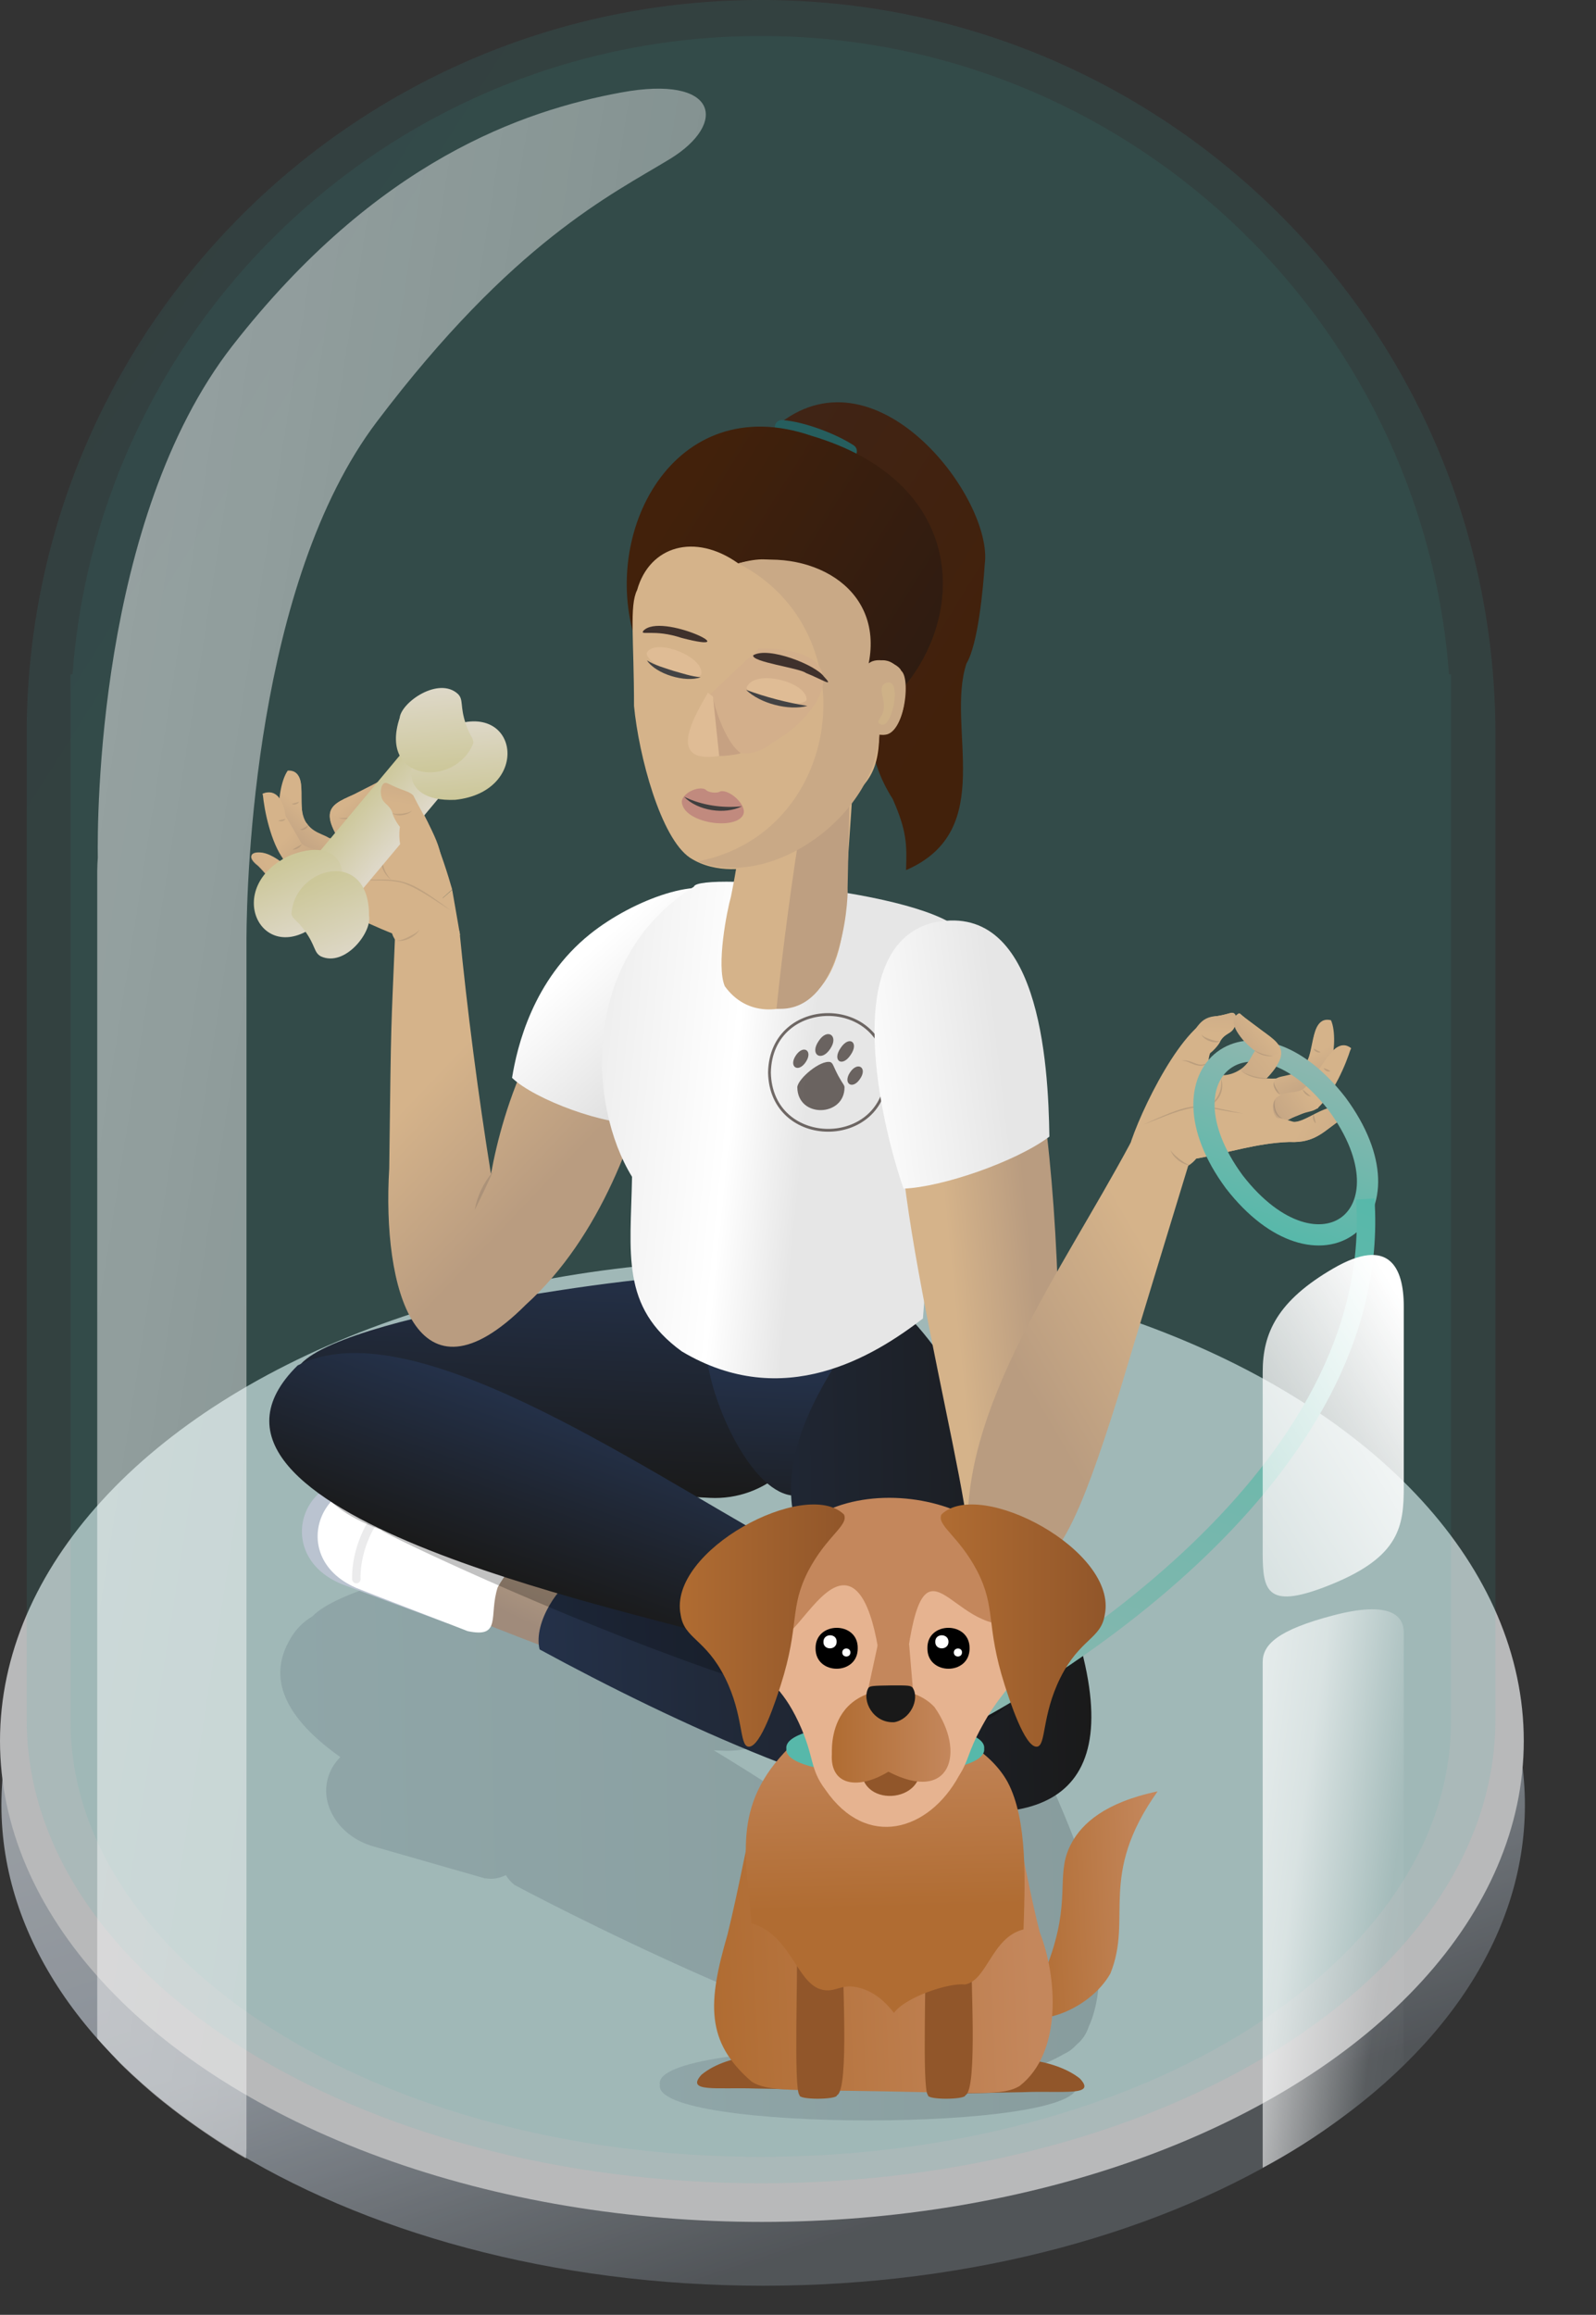 <?xml version="1.0" encoding="UTF-8"?>
<!-- Generator: Adobe Illustrator 28.3.0, SVG Export Plug-In . SVG Version: 6.00 Build 0)  -->
<svg xmlns="http://www.w3.org/2000/svg" xmlns:xlink="http://www.w3.org/1999/xlink" version="1.1" id="Layer_1" x="0px" y="0px" viewBox="0 0 567.9 823.4" style="enable-background:new 0 0 567.9 823.4;" xml:space="preserve">
<rect x="0" y="0" width="567.9" height="823.4" fill="#333333" stroke="none"/>
<style type="text/css">
	.st0{opacity:0.73;}
	.st1{fill:#3D4852;fill-opacity:0;}
	.st2{fill:url(#SVGID_1_);}
	.st3{fill:#E9EAEC;}
	.st4{opacity:0.11;fill:url(#SVGID_00000029031698326710704640000005745946242358900354_);enable-background:new    ;}
	.st5{opacity:9.000000e-02;fill:url(#SVGID_00000101092740972137932780000001352899128147378306_);enable-background:new    ;}
	.st6{fill:url(#SVGID_00000066514044257353576660000008996086406246427266_);}
	.st7{fill:url(#Union_51_00000106114700827916284390000002991540422383017872_);}
	.st8{fill:url(#SVGID_00000005235044877575037090000009173482951012450964_);}
	.st9{fill:url(#Path_6364_00000012444290051624770570000001212867063772045983_);}
	.st10{fill:url(#Path_6365_00000058552711410246489180000003841369879304753576_);}
	.st11{fill:url(#Path_6363_00000117636980910027888580000006631689746517235390_);}
	.st12{opacity:0.21;}
	.st13{fill:#6D6058;}
	.st14{fill:url(#Path_6362_00000021840977100005284860000003173134903325195415_);}
	.st15{opacity:0.25;}
	.st16{fill:url(#Path_6362_00000083057111427096027400000003995616389185266340_);}
	.st17{opacity:0.21;fill:url(#SVGID_00000130636146538360627930000004558032013338318503_);enable-background:new    ;}
	.st18{fill:url(#SVGID_00000068679519710638015280000013549515542758764460_);}
	.st19{fill:#BAC3D0;}
	.st20{fill:#FFFFFF;}
	
		.st21{opacity:0.14;fill:none;stroke:#6D6F72;stroke-width:3;stroke-linecap:round;stroke-linejoin:round;stroke-miterlimit:4;enable-background:new    ;}
	.st22{fill:url(#SVGID_00000177457341037974352930000014134111309631690163_);}
	.st23{fill:url(#SVGID_00000071535639597854215640000011691837080657225097_);}
	.st24{opacity:0.24;enable-background:new    ;}
	.st25{fill:url(#SVGID_00000103244350991769881250000011717777174815410611_);}
	.st26{fill:url(#SVGID_00000177442726580742670010000012549928239735855493_);}
	.st27{fill:url(#SVGID_00000114771320438148032450000007358933866515890313_);}
	.st28{fill:url(#SVGID_00000171702036131347651760000012565717938731116447_);}
	.st29{fill:url(#SVGID_00000084517415818344308450000006765428398367511692_);}
	.st30{fill:url(#SVGID_00000170262878446395959860000002651695653458978749_);}
	.st31{fill:url(#SVGID_00000163757888461259336400000012311129314809892771_);}
	.st32{fill:url(#SVGID_00000150067767162388854360000003731119574184669879_);}
	.st33{fill:url(#SVGID_00000010288997149725789660000016901438870078505891_);}
	.st34{fill:url(#SVGID_00000123440777598492243140000001180448084557098368_);}
	.st35{fill:none;stroke:#265E5E;stroke-width:5;stroke-linecap:round;stroke-miterlimit:10;}
	.st36{fill:url(#SVGID_00000029030941435042323780000009652473177770369152_);}
	.st37{fill:#D5B38A;}
	.st38{fill:#BE9F81;}
	.st39{fill:#C9A986;}
	.st40{fill:#CEB187;}
	.st41{fill:#C18A7E;}
	.st42{fill:#3F3F3F;}
	.st43{fill:#3F312C;}
	.st44{fill:#DFBC95;}
	.st45{fill:#434344;}
	.st46{fill:#D3AF8B;}
	.st47{fill:#C6A182;}
	.st48{fill:url(#SVGID_00000127748311879919111250000016362582917045829541_);}
	.st49{fill:url(#Union_51_00000144300114298603534970000006865157586039418514_);}
	.st50{fill:url(#SVGID_00000059275481250810518100000018147924747565363344_);}
	.st51{fill:url(#Path_6362_00000111895467127631671020000013835517408572949421_);}
	.st52{fill:url(#Path_6364_00000127752512527159990710000006285367249742355097_);}
	.st53{fill:url(#Path_6365_00000140003449542848496990000011461824152598962349_);}
	.st54{fill:url(#Path_6363_00000006671103122995443350000007373345584097648553_);}
	
		.st55{fill:none;stroke:url(#SVGID_00000123402337543558340690000000934282318318618275_);stroke-width:7.55;stroke-miterlimit:10;}
	.st56{fill:url(#Path_6362_00000069386255728253482050000017340169359701635984_);}
	.st57{fill:url(#Path_6362_00000011029541702322711330000013138590464494602402_);}
	.st58{fill:url(#Path_6362_00000160152860912716574090000005254047765878249910_);}
	
		.st59{fill:none;stroke:url(#SVGID_00000137812173271287832640000012408223910048655750_);stroke-width:6.559;stroke-miterlimit:10;}
	.st60{opacity:0.49;fill:url(#SVGID_00000028317290472539649960000015448914149387988664_);enable-background:new    ;}
	.st61{fill:url(#SVGID_00000039129295573286815170000002563291457938851987_);}
	.st62{fill:url(#SVGID_00000121973147977531770520000005951756813090044082_);}
	.st63{opacity:0.64;fill:#251A15;}
	.st64{opacity:0.63;fill:none;stroke:#251A15;stroke-miterlimit:10;}
	.st65{fill:url(#SVGID_00000098203660561334737240000012419321664404429490_);}
	.st66{opacity:0.21;fill:url(#SVGID_00000160151348509368823650000016756982375696798116_);enable-background:new    ;}
	
		.st67{opacity:0.14;fill:none;stroke:#6D6F72;stroke-width:3;stroke-linecap:round;stroke-linejoin:round;enable-background:new    ;}
	.st68{fill:#91562A;}
	.st69{fill:url(#SVGID_00000067200894300283824520000010682372128564758912_);}
	.st70{fill:url(#SVGID_00000076590636121443705500000000381419693729465259_);}
	.st71{fill:url(#SVGID_00000103248762134373117610000004071831509610522013_);}
	.st72{fill:#57B8AA;}
	.st73{fill:#E6B390;}
	.st74{fill:#C4875C;}
	.st75{fill:url(#SVGID_00000101802416989859583000000000641124402104810925_);}
	.st76{fill:url(#SVGID_00000181048320770708684650000003426174203258378908_);}
	.st77{fill:url(#SVGID_00000130629554599779154340000012717364688238352525_);}
	.st78{fill:#191919;}
</style>
<g transform="translate(-10 17.847)" class="st0">
	<path class="st1" d="M304.6,447.9c150.9,0,273.3,80.1,273.3,178.9S455.5,805.6,304.6,805.6S31.4,725.5,31.4,626.7   S153.7,447.9,304.6,447.9z"></path>
	
		<linearGradient id="SVGID_1_" gradientUnits="userSpaceOnUse" x1="-1086.683" y1="1063.041" x2="-1086.265" y2="1062.275" gradientTransform="matrix(542.113 0 0 -342.142 589272.625 364203.375)">
		<stop offset="0" style="stop-color:#CDD2D8"></stop>
		<stop offset="0.606" style="stop-color:#A9B2BC"></stop>
		<stop offset="1" style="stop-color:#5C6166"></stop>
	</linearGradient>
	<path class="st2" d="M280.5,453.1c149.7,0,272.1,76.6,272.1,171.1S431.3,795.2,281.6,795.2S10.5,718.6,10.5,624.2   S130.8,453.1,280.5,453.1z"></path>
	<ellipse class="st3" cx="281.1" cy="601.4" rx="271.1" ry="171.1"></ellipse>
</g>
<linearGradient id="SVGID_00000072970580021954638770000006448461656750657714_" gradientUnits="userSpaceOnUse" x1="-1097.014" y1="1081.043" x2="-1096.709" y2="1080.76" gradientTransform="matrix(522.585 0 0 -776.608 573231.438 839514.312)">
	<stop offset="0" style="stop-color:#4389A6"></stop>
	<stop offset="1" style="stop-color:#33B5A9"></stop>
</linearGradient>
<path style="opacity:0.11;fill:url(#SVGID_00000072970580021954638770000006448461656750657714_);enable-background:new    ;" d="  M9.5,611.7c0-0.1,0-0.1,0-0.2l0,0V259h0C10.7,115.8,127.2,0,270.8,0s260.1,115.8,261.3,259h0v352.5l0,0c0,0.1,0,0.1,0,0.2  c0,91.1-117,164.9-261.3,164.9S9.5,702.8,9.5,611.7z"></path>
<linearGradient id="SVGID_00000063612314435506440290000003217090806820668807_" gradientUnits="userSpaceOnUse" x1="-1096.879" y1="1081.043" x2="-1096.574" y2="1080.76" gradientTransform="matrix(491.13 0 0 -754.402 538677.938 815522.375)">
	<stop offset="0" style="stop-color:#4389A6"></stop>
	<stop offset="1" style="stop-color:#33B5A9"></stop>
</linearGradient>
<path style="opacity:9.000000e-02;fill:url(#SVGID_00000063612314435506440290000003217090806820668807_);enable-background:new    ;" d="  M25.1,612.2V239.9h0.7c9.4-127,115.5-227.1,244.9-227.1s235.4,100.1,244.9,227.1h0.7v372.3c0,85.6-109.9,155-245.6,155  S25.1,697.8,25.1,612.2z"></path>
<linearGradient id="SVGID_00000173150105310019060040000000303282462953109925_" gradientUnits="userSpaceOnUse" x1="-2199.464" y1="-11.314" x2="-2198.463" y2="-11.332" gradientTransform="matrix(-4.127 79.294 -185.386 -9.65 -10977.473 174744.672)">
	<stop offset="0" style="stop-color:#243149"></stop>
	<stop offset="1" style="stop-color:#1A1A1A"></stop>
</linearGradient>
<path style="fill:url(#SVGID_00000173150105310019060040000000303282462953109925_);" d="M290.3,498.8c-1,19.8-17.9,35-37.7,34  c-0.6-0.1-116-6-116.7-6.1c-20-0.7-32.8-20.4-30.9-37.9c3.5-19.5,128.2-36.3,147.6-35.3C274.9,451.4,291.3,477.4,290.3,498.8z"></path>
<linearGradient id="Union_51_00000064317472940922048940000015717940685967861888_" gradientUnits="userSpaceOnUse" x1="-1538.18" y1="1081.787" x2="-1537.716" y2="1081.415" gradientTransform="matrix(164.248 8.717 8.189 -154.303 243934.219 180683.562)">
	<stop offset="0" style="stop-color:#D5B38A"></stop>
	<stop offset="0.26" style="stop-color:#D5B38A"></stop>
	<stop offset="0.85" style="stop-color:#B99C80"></stop>
	<stop offset="1" style="stop-color:#B99C80"></stop>
</linearGradient>
<path id="Union_51_00000027583859675038890000000002478667904997093514_" style="fill:url(#Union_51_00000064317472940922048940000015717940685967861888_);" d="  M138.5,415.6c0.7-57.5,0.6-46.5,2.1-83.4c7.6-0.3,15.3-0.7,22.9-1c2.7,27.8,6.7,58.6,11.2,86.4c4.1-22.6,16.7-65.8,52.3-87.2  c11.2-6.9,28-12.3,31.9-8.6c3.4,3.2-0.1,15.8-26,54c-6.1,26.3-18.9,64-45.8,88.3C148.1,503.1,135.9,458.3,138.5,415.6z"></path>
<linearGradient id="SVGID_00000126281359912376323180000009999680202409455235_" gradientUnits="userSpaceOnUse" x1="-1349.749" y1="127.62" x2="-1323.775" y2="118.448" gradientTransform="matrix(-0.977 -0.214 -0.214 0.977 -1171.02 -116.564)">
	<stop offset="0" style="stop-color:#D5B38A"></stop>
	<stop offset="0.178" style="stop-color:#D5B38A"></stop>
	<stop offset="0.941" style="stop-color:#B99C80"></stop>
</linearGradient>
<path style="fill:url(#SVGID_00000126281359912376323180000009999680202409455235_);" d="M160.9,316.4c-2.8-9.8-10.8-34.9-18.7-35.8  c-4.9-1.7-4.8-3.3-6.4-1.1c-0.3-0.6-0.8-1-1.2-1.2c-12.1,7.4-23,5.8-13.9,20.5c-23.3-3.3-6.5-23.7-18.3-24.6  c-0.7,3.7-1.4,7.5-2.2,11.2c-1.7-2.9-3.6-4.3-6.8-3c2.5,7.8,5,15.6,7.4,23.4c4.1,1.6,6.2,4.5,10.8,6.2c-6.7,1.1-6.2-2.3-14.7-7.1  c-3.3-2.8-11.6-1.9-5.1,3.1c5,4.9,7.1,10.1,16.5,11.6c11.3,2.8,20.5,8.2,31.2,12.4c0.2,0.7,0.6,1.6,1.2,2.4 M140.8,334.2  c7.6-0.5,15.3-1.1,22.9-1.6c-0.9-5.4-1.9-10.8-2.8-16.1 M133.1,285.7c0.7-0.8,1.8-1.9,2.4-3c0.3,3.1,2.7,2.9,4,6.3  c0.2,1.4,1.8,4.1,2.7,5.1c1.5,12.1-14.1,7.2-15.4-3.9C130,288.7,132,286.9,133.1,285.7z"></path>
<linearGradient id="Path_6364_00000122712556823079552210000017652762904512512682_" gradientUnits="userSpaceOnUse" x1="-1445.766" y1="1079.606" x2="-1445.905" y2="1079.11" gradientTransform="matrix(14.374 -0.664 -1.981 -43.13 23029.051 45891.223)">
	<stop offset="0" style="stop-color:#D5B38A"></stop>
	<stop offset="1" style="stop-color:#B99C80"></stop>
</linearGradient>
<path id="Path_6364_00000021813713461817838950000009770496785099542445_" style="fill:url(#Path_6364_00000122712556823079552210000017652762904512512682_);" d="  M99.6,288.5c-0.8-3,0.4-11.1,2.8-14.4c8.4-0.4,2.4,15,6.8,18.8c3,4.4,8.5,3.9,8.8,6.7c0.1,3.9-5.9,5.1-8,3.7  C104,301.3,100.5,294.1,99.6,288.5z"></path>
<linearGradient id="Path_6365_00000066503635937214943540000010309625374204716730_" gradientUnits="userSpaceOnUse" x1="-1480.358" y1="1080.82" x2="-1479.295" y2="1079.185" gradientTransform="matrix(21.855 -2.997805e-02 -4.237572e-02 -33.942 32501.744 36933.289)">
	<stop offset="5.460780e-02" style="stop-color:#D5B38A"></stop>
	<stop offset="0.494" style="stop-color:#B99C80"></stop>
</linearGradient>
<path id="Path_6365_00000123409919998118224570000017313169452480656525_" style="fill:url(#Path_6365_00000066503635937214943540000010309625374204716730_);" d="  M100.9,305.7c-4.5-6-6.9-17.4-7.4-23.4c4.7-1.9,7.4,2.3,8.1,7.9c1.9,3.3,3.9,6.7,5.8,10c3.1,2.2,5.8,1.5,8.2,4.3  c2.4,2.5,0.2,8.2-3.6,8c-1.6,0-2-1.1-5.1-3.2C103.6,307.2,102.6,307.5,100.9,305.7z"></path>
<linearGradient id="Path_6363_00000099632816722926337350000004516211317259672461_" gradientUnits="userSpaceOnUse" x1="-1522.928" y1="1074.686" x2="-1524.341" y2="1074.652" gradientTransform="matrix(60.137 -14.954 -12.989 -52.262 105671.094 33709.582)">
	<stop offset="0" style="stop-color:#D5B38A"></stop>
	<stop offset="0.318" style="stop-color:#D5B38A"></stop>
	<stop offset="0.988" style="stop-color:#B99C80"></stop>
</linearGradient>
<path id="Path_6363_00000129910528077242234700000016052056390125577640_" style="fill:url(#Path_6363_00000099632816722926337350000004516211317259672461_);" d="  M139.6,331.8c-10.7-4.2-19.9-9.6-31.2-12.4c-9.4-1.4-11.5-6.7-16.5-11.6c-1.6-1.1-4-3.8-1-4.5c7.1-1.2,14,9,17.7,8.7  c7.4-0.9,19.3,1.5,27.4,0.9C183.6,316.4,149.6,350.4,139.6,331.8z"></path>
<g class="st12">
	<path class="st13" d="M100.4,311.2c0.4-1.1,0.9-2,1.4-3C102.1,309.3,101.5,310.6,100.4,311.2L100.4,311.2z"></path>
</g>
<g class="st12">
	<path class="st13" d="M112.7,311.8c1.3-0.3,2.3-1.2,2.9-2.3c0.6-1.1,1.2-2.4,1-3.7C117.7,308.1,115.4,312.1,112.7,311.8   L112.7,311.8z"></path>
</g>
<g class="st12">
	<path class="st13" d="M114.7,303.6c0.9-0.3,1.4-1.1,2-1.8c0.5-0.7,1.2-1.4,1.4-2.3C118.5,301,116.2,303.8,114.7,303.6L114.7,303.6z   "></path>
</g>
<g class="st12">
	<path class="st13" d="M120.1,290.6c2.3,0.4,4.9,0.1,7.1-0.7C125.3,291.2,122.3,291.5,120.1,290.6L120.1,290.6z"></path>
</g>
<g class="st12">
	<path class="st13" d="M107.4,300.3c-0.6,1.2-2,2-3.3,1.9C105.3,301.5,106.3,300.9,107.4,300.3L107.4,300.3z"></path>
</g>
<g class="st12">
	<path class="st13" d="M106.8,295c0.6,0,1.1-0.4,1.5-0.6c0.5-0.3,1-0.5,1.3-1C109.8,294.6,107.7,295.7,106.8,295L106.8,295z"></path>
</g>
<g class="st12">
	<path class="st13" d="M99,291.9c0.9-0.3,1.7-0.4,2.6-0.6C101.1,292.1,99.8,292.4,99,291.9L99,291.9z"></path>
</g>
<g class="st12">
	<path class="st13" d="M103.8,285.9c0.7-0.1,1.3-0.4,1.9-0.5c0.2-0.1,0.4-0.1,0.7-0.2c-0.1,0.3-0.3,0.5-0.5,0.6   C105.3,286.2,104.4,286.4,103.8,285.9L103.8,285.9z"></path>
</g>
<g class="st12">
	<path class="st13" d="M141.2,334.6c1.5-0.1,2.9-0.7,4.3-1.4c1.3-0.7,2.7-1.3,3.8-2.5C147.9,333.2,143.8,335.2,141.2,334.6   L141.2,334.6z"></path>
</g>
<g class="st12">
	<path class="st13" d="M136.7,302.2c-1.3,4.2-0.4,7.4,2.4,10.7C135.7,310.2,134.6,306.1,136.7,302.2L136.7,302.2z"></path>
</g>
<linearGradient id="Path_6362_00000156562884262630723070000003714453881993758893_" gradientUnits="userSpaceOnUse" x1="-1513.938" y1="1074.227" x2="-1513.548" y2="1073.202" gradientTransform="matrix(42.48 -10.563 -12.816 -51.542 78198.461 39649.438)">
	<stop offset="0" style="stop-color:#D5B38A"></stop>
	<stop offset="0.18" style="stop-color:#D5B38A"></stop>
	<stop offset="0.941" style="stop-color:#B99C80"></stop>
</linearGradient>
<path id="Path_6362_00000075151941405604999800000015228480053732762035_" style="fill:url(#Path_6362_00000156562884262630723070000003714453881993758893_);" d="  M127.8,293.1c-0.3-1-0.7-2-1-3c4.4-2.1,12.6-8.1,7.9-11.8c-12.1,7.3-23.1,5.9-13.9,20.5c2.6,0.9,7.9,0.3,9.8-0.7  C129.7,297,128.2,294.6,127.8,293.1z"></path>
<g class="st12">
	<path class="st13" d="M119.2,298.5c3.5,0.6,7.2,0.5,10.7-0.3C126.7,299.8,122.5,299.9,119.2,298.5L119.2,298.5z"></path>
</g>
<g class="st12">
	<path class="st13" d="M126.5,312.9c15.6,0,16.9-1.3,30.3,8.3c0,0,3.7,2.7,3.7,2.7c-5.2-3.2-10.2-7-15.8-9.3c-2.8-1.2-5.9-1.3-9-1.4   C132.6,313.2,129.5,313.1,126.5,312.9L126.5,312.9z"></path>
</g>
<g class="st15">
	<path class="st13" d="M175.4,416.8c-2.1,4.6-4.2,9.1-6.5,13.6C169.8,425.4,172.1,420.6,175.4,416.8L175.4,416.8z"></path>
</g>
<g class="st15">
	<path class="st13" d="M141.5,299.4c0.8,0.3,1.5,0.6,2.3,0.7c1.7,0.1,3.1-0.9,4.7-1.3c0.8-0.2,1.7-0.3,2.5-0.1   c-0.8,0.1-1.6,0.2-2.4,0.5C146.2,300.3,143.9,301.4,141.5,299.4L141.5,299.4z"></path>
</g>
<linearGradient id="Path_6362_00000106860889942528281290000000607021565804294574_" gradientUnits="userSpaceOnUse" x1="-1580.391" y1="1092.42" x2="-1580.195" y2="1091.906" gradientTransform="matrix(42.154 -11.796 -14.311 -51.147 82376.852 37509.969)">
	<stop offset="0" style="stop-color:#D5B38A"></stop>
	<stop offset="0.18" style="stop-color:#D5B38A"></stop>
	<stop offset="0.941" style="stop-color:#B99C80"></stop>
</linearGradient>
<path id="Path_6362_00000158744472993063651340000016315466035209572235_" style="fill:url(#Path_6362_00000106860889942528281290000000607021565804294574_);" d="  M127.3,290.1c4.3-2.2,12.4-8.4,7.5-12.1c-5.4,3-16,7.4-16.7,10.9C120,291.7,123.8,291.7,127.3,290.1z"></path>
<g class="st15">
	<path class="st13" d="M120.4,290.9c2.3,0.3,4.9,0,7.1-0.9C125.5,291.3,122.6,291.7,120.4,290.9L120.4,290.9z"></path>
</g>
<linearGradient id="SVGID_00000080199858557238589760000003809623314037697687_" gradientUnits="userSpaceOnUse" x1="-2190.459" y1="0.502" x2="-2189.459" y2="0.484" gradientTransform="matrix(291.511 0 0 192.54 638642.375 545.45)">
	<stop offset="0" style="stop-color:#536473"></stop>
	<stop offset="1" style="stop-color:#303740"></stop>
</linearGradient>
<path style="opacity:0.21;fill:url(#SVGID_00000080199858557238589760000003809623314037697687_);enable-background:new    ;" d="  M183.1,670.5c-1.3-1-2.3-2.2-3.1-3.5c-1.7,0.8-3.5,1.3-5.4,1.3c-0.6,0-1.2-0.1-1.9-0.2v0.1l-1-0.3l-39.1-11.2  c-11.6-3.4-18.8-14.3-15.9-24.3c0.8-2.8,2.3-5.3,4.4-7.4c-22.9-16.2-24.6-30.3-18-41.7c1.9-3.5,4.7-6.4,8.1-8.4  c17.2-17.8,127.1-32.4,145.4-31.4h4.4c3.7,0.2,7.4,1.2,10.7,3l24.2,5.4c6.6-1.3,13.5,0.2,19,4.2c0.3-0.4,0.5-0.9,0.8-1.3  c7.2-12.5,42.1,44.1,48.5,62.8c0,0,3.9,1.7,16.4,32.6c10.2,25.3,14.2,54.7,6.8,70.7c-0.8,2.4-2.1,4.5-4,6.1  c-0.9,0.9-1.8,1.8-2.8,2.5c-0.6,0.4-1.2,0.7-1.8,1c-1.9,1.1-3.9,2.1-5.9,3c-3.9,1.7-8.8,2.4-14.5,2.4  C305.4,736,183.1,670.5,183.1,670.5z M291.7,644.7l1.6,0.4c-4.5-7-8-15-8.5-23.4c-2.9-0.7-5.5-2.1-7.7-4.1  c-6.1,3.7-13.2,5.5-20.4,5.1l-2.7-0.1c16.2,9.8,28.9,18.3,33.9,21.7c0.9,0,1.8,0,2.7,0.2v-0.1L291.7,644.7z"></path>
<linearGradient id="SVGID_00000164482058123212553900000008727985273336753548_" gradientUnits="userSpaceOnUse" x1="-2162.834" y1="-5.172" x2="-2161.643" y2="-5.118" gradientTransform="matrix(-18.397 23.419 -68.312 -30.865 -39933.449 51046.758)">
	<stop offset="0" style="stop-color:#B49C83"></stop>
	<stop offset="0.26" style="stop-color:#B49C83"></stop>
	<stop offset="0.85" style="stop-color:#A08B7B"></stop>
	<stop offset="1" style="stop-color:#A08B7B"></stop>
</linearGradient>
<path style="fill:url(#SVGID_00000164482058123212553900000008727985273336753548_);" d="M240.5,571.6l-19.3,24  c-17.8-5.7-52.6-19.3-69.3-26.6l17.2-24.8C172.5,541.1,242.3,568.1,240.5,571.6z"></path>
<path class="st19" d="M159.4,577.5c-12.5-4.6-25-9.2-37.5-13.9c-26.7-10.7-13.1-45.4,13.7-35.3l38.9,15.2  C169.3,554.5,164,566.4,159.4,577.5z"></path>
<path class="st20" d="M166.4,580.2c-0.9-0.4-38.4-14.8-39.7-15.4c-26.2-11.4-11.1-45.1,14.5-35c0.8,0.3,38.9,15.2,38.9,15.2v0.1  c8.5,8.5,2.1,10.3-3,19.5C173.8,574.7,178.7,582.8,166.4,580.2z"></path>
<path class="st21" d="M146.2,530.7c-12.3,2.9-19.7,19.1-19.4,31"></path>
<linearGradient id="SVGID_00000040542256408484506740000012990880664977789872_" gradientUnits="userSpaceOnUse" x1="-2191.966" y1="-29.497" x2="-2191.217" y2="-29.325" gradientTransform="matrix(17.066 80.244 -70.066 14.902 35628.793 176819.594)">
	<stop offset="0" style="stop-color:#243149"></stop>
	<stop offset="1" style="stop-color:#1A1A1A"></stop>
</linearGradient>
<path style="fill:url(#SVGID_00000040542256408484506740000012990880664977789872_);" d="M325.3,488.5c5.3,32.5-15.9,38.2-40,43.3  c-14.6,3.1-29-25.5-32.8-43.3s-10.4-31.4,4.2-34.5l35.3,7.9C306.6,458.8,321.5,470.7,325.3,488.5z"></path>
<linearGradient id="SVGID_00000007422858761812677820000002732429947874107040_" gradientUnits="userSpaceOnUse" x1="-2187.589" y1="0.497" x2="-2186.663" y2="0.48" gradientTransform="matrix(212.754 0 0 182.974 465608.781 465.038)">
	<stop offset="0" style="stop-color:#243149"></stop>
	<stop offset="1" style="stop-color:#1A1A1A"></stop>
</linearGradient>
<path style="fill:url(#SVGID_00000007422858761812677820000002732429947874107040_);" d="M204.5,561.3c17.9,6.8,35.7,13.5,53.6,20.3  c0.7,0.4,59.4,9.2,59.9,10c-2.5-3.9-4.6-8-6.3-12.3c-47.3-35.9-32.7-71.4,0-114.6c7.2-12.5,42.1,44.1,48.5,62.9  c94.4,180.4-71,111.9-168.2,59.1C189.6,576.7,199.6,563.3,204.5,561.3z"></path>
<path class="st24" d="M113.8,522.2c0,0,1.6-10.5,15-6.6c60.4,17.7,133.4,37.3,186.7,49.7c28.1,10.2,50.6,20.2,44.3,36.4  c-8.6,47.3-232.7-59.9-223.9-57.4C107.8,533.9,113.8,522.2,113.8,522.2z"></path>
<linearGradient id="SVGID_00000129207477738060475770000001123397852874303421_" gradientUnits="userSpaceOnUse" x1="-2164.875" y1="-5.636" x2="-2163.684" y2="-5.582" gradientTransform="matrix(-19.157 22.801 -67.26 -33.096 -41590.762 49721.398)">
	<stop offset="0" style="stop-color:#B49C83"></stop>
	<stop offset="0.26" style="stop-color:#B49C83"></stop>
	<stop offset="0.85" style="stop-color:#A08B7B"></stop>
	<stop offset="1" style="stop-color:#A08B7B"></stop>
</linearGradient>
<path style="fill:url(#SVGID_00000129207477738060475770000001123397852874303421_);" d="M292.6,564.2l-20.1,23.4  c-17.6-6.3-51.9-21-68.4-28.9l18-24.2C225.7,531.5,294.5,560.8,292.6,564.2z"></path>
<linearGradient id="SVGID_00000116213383290063291470000003856717115581400253_" gradientUnits="userSpaceOnUse" x1="-2209.734" y1="-9.526" x2="-2208.765" y2="-9.544" gradientTransform="matrix(-21.982 60.419 -192.59 -70.07 -50215.219 133343.078)">
	<stop offset="0" style="stop-color:#243149"></stop>
	<stop offset="1" style="stop-color:#1A1A1A"></stop>
</linearGradient>
<path style="fill:url(#SVGID_00000116213383290063291470000003856717115581400253_);" d="M264.4,565.9c-3.9,6-6.8,11.7-8.9,16.5  C224,572.6,53,537.8,105.9,485.7c39.5-20.3,118.5,34.2,171.8,63.9C273.6,553.7,268.9,559.1,264.4,565.9z"></path>
<linearGradient id="SVGID_00000077321396900285379240000000160204425656943508_" gradientUnits="userSpaceOnUse" x1="-2143.743" y1="-24.094" x2="-2137.813" y2="-22.2" gradientTransform="matrix(24.943 19.498 -33.722 43.138 52871.371 43174.113)">
	<stop offset="0" style="stop-color:#FFFFFF"></stop>
	<stop offset="0.502" style="stop-color:#C1C1C1"></stop>
	<stop offset="0.509" style="stop-color:#808080"></stop>
	<stop offset="0.74" style="stop-color:#808080"></stop>
	<stop offset="1" style="stop-color:#808080"></stop>
</linearGradient>
<path style="fill:url(#SVGID_00000077321396900285379240000000160204425656943508_);" d="M182.2,383.4c1.8-11.1,7.4-34.8,27.7-51.1  c15.8-12.7,40.9-21.3,47.9-13.6c6.7,13.2-17.1,58.3-29.7,80.9C215.7,400.6,190.2,391.1,182.2,383.4z"></path>
<linearGradient id="SVGID_00000070093102402337890090000010569023887159870646_" gradientUnits="userSpaceOnUse" x1="286.164" y1="678.408" x2="153.67" y2="691.91" gradientTransform="matrix(1 0 0 -1 0 1082)">
	<stop offset="0" style="stop-color:#E6E6E6"></stop>
	<stop offset="0.202" style="stop-color:#FFFFFF"></stop>
	<stop offset="0.771" style="stop-color:#E5E5E5"></stop>
	<stop offset="1" style="stop-color:#E6E6E6"></stop>
</linearGradient>
<path style="fill:url(#SVGID_00000070093102402337890090000010569023887159870646_);" d="M242.6,480.7  c-21.9-15.9-18.2-34.8-17.7-62.1c-15.7-25.5-18.5-77.6,22-103.2c1.4-5.5,89.5,2.1,96.8,18c4,3.1,4.7,54.8,0.1,58  c-3.2,6.5-7.6,10.7-10.5,12.9c-1.6,21.5-3.2,43.1-4.9,64.7C311,482.4,278.8,502.3,242.6,480.7z"></path>
<g>
	
		<linearGradient id="SVGID_00000023996357022106613540000008313831787822928573_" gradientUnits="userSpaceOnUse" x1="-3236.612" y1="-1819.866" x2="-3225.886" y2="-1819.866" gradientTransform="matrix(-1.455 -1.218 -0.642 0.767 -5733.859 -2249.381)">
		<stop offset="0" style="stop-color:#DED8C8"></stop>
		<stop offset="1" style="stop-color:#CCC799"></stop>
	</linearGradient>
	<polygon style="fill:url(#SVGID_00000023996357022106613540000008313831787822928573_);" points="144.1,266.5 159.7,279.6    126.8,318.9 111.2,305.9  "></polygon>
	
		<linearGradient id="SVGID_00000127756345140350273190000009950228882221650830_" gradientUnits="userSpaceOnUse" x1="-915.466" y1="1953.859" x2="-888.189" y2="1953.859" gradientTransform="matrix(8.804424e-02 0.996 0.996 -8.804424e-02 -1703.441 1341.042)">
		<stop offset="0" style="stop-color:#DED8C8"></stop>
		<stop offset="1" style="stop-color:#CCC799"></stop>
	</linearGradient>
	<path style="fill:url(#SVGID_00000127756345140350273190000009950228882221650830_);" d="M160,258.5c24.7-10.1,29.3,23.1,2,26   C140.2,285.5,142.7,266.6,160,258.5z"></path>
	
		<linearGradient id="SVGID_00000053517791455291366850000011259763801687950006_" gradientUnits="userSpaceOnUse" x1="-928.333" y1="1945.771" x2="-898.639" y2="1945.771" gradientTransform="matrix(8.804424e-02 0.996 0.996 -8.804424e-02 -1703.441 1341.042)">
		<stop offset="0" style="stop-color:#DED8C8"></stop>
		<stop offset="1" style="stop-color:#CCC799"></stop>
	</linearGradient>
	<path style="fill:url(#SVGID_00000053517791455291366850000011259763801687950006_);" d="M168.4,264.4c0.2-1.9-1.1-2.2-2.7-7   c-2.1-6.4-0.7-8.4-2.7-10.5c-6.8-6.4-20.2,2.8-20.8,8.5C134.6,278.4,162.1,280.2,168.4,264.4z"></path>
	
		<linearGradient id="SVGID_00000116213301002390492510000005715235168827223462_" gradientUnits="userSpaceOnUse" x1="-3013.819" y1="-3643.186" x2="-2986.567" y2="-3643.186" gradientTransform="matrix(-0.39 -0.921 -0.921 0.39 -4418.508 -1023.19)">
		<stop offset="0" style="stop-color:#DED8C8"></stop>
		<stop offset="1" style="stop-color:#CCC799"></stop>
	</linearGradient>
	<path style="fill:url(#SVGID_00000116213301002390492510000005715235168827223462_);" d="M113.5,328.2c-20.4,17.2-35-13-9.9-24.1   C124,296.4,127.4,315.2,113.5,328.2z"></path>
	
		<linearGradient id="SVGID_00000058585166575170357010000008011578885583171254_" gradientUnits="userSpaceOnUse" x1="-3026.675" y1="-3651.271" x2="-2996.956" y2="-3651.271" gradientTransform="matrix(-0.39 -0.921 -0.921 0.39 -4418.508 -1023.19)">
		<stop offset="0" style="stop-color:#DED8C8"></stop>
		<stop offset="1" style="stop-color:#CCC799"></stop>
	</linearGradient>
	<path style="fill:url(#SVGID_00000058585166575170357010000008011578885583171254_);" d="M103.7,325.1c0.4,1.9,1.7,1.8,4.7,5.9   c4,5.5,3.2,7.8,5.8,9.2c8.6,3.9,18.3-8.7,17.1-14.5C131.5,301.5,104.8,308.1,103.7,325.1z"></path>
</g>
<linearGradient id="SVGID_00000142155071096926092800000016559139554310697609_" gradientUnits="userSpaceOnUse" x1="220.209" y1="168.061" x2="351.684" y2="248.642">
	<stop offset="0" style="stop-color:#3F251A"></stop>
	<stop offset="0.941" style="stop-color:#42210B"></stop>
</linearGradient>
<path style="fill:url(#SVGID_00000142155071096926092800000016559139554310697609_);" d="M277.7,150.4  c35.1-26.9,75.8,27.4,72.7,50.3c-0.6,8.9-2.4,28.5-6.5,35.3c-7.5,22.7,11.3,59.3-21.5,73.5c0.3-9.1,0.3-13.9-4.8-25.4  C286.3,235.8,358.8,176,277.7,150.4z"></path>
<path class="st35" d="M278.2,151.9c7.5,0.6,18.2,4.7,24.2,8.6"></path>
<linearGradient id="SVGID_00000038415492201187320110000017231708518433132219_" gradientUnits="userSpaceOnUse" x1="336.707" y1="244.113" x2="231.948" y2="178.662">
	<stop offset="0" style="stop-color:#2D1B12"></stop>
	<stop offset="0.941" style="stop-color:#42210B"></stop>
</linearGradient>
<path style="fill:url(#SVGID_00000038415492201187320110000017231708518433132219_);" d="M226.7,229.6c-14-39.5,13-91.4,62-74.6  C393.5,186.2,299.7,327.9,226.7,229.6z"></path>
<path class="st37" d="M226.7,209.9c4.4-15.7,20.5-20.5,36-9.5c29.2-8.2,14.8,21,43.4,37.2c21.2-13.2,18.6,25.7,6.8,23.7  c-0.4,15-4.8,18.5-17.7,28.5c-21.8,16.6-22.3,17.5-26.3,18.4c-2.2,0.5-13.8,3.1-23.4-3.1c-10.4-7-18.2-36.2-19.9-54  C225.6,227.7,223.9,215.4,226.7,209.9z"></path>
<path class="st37" d="M264.2,209.8c9.1,3.4,11.3,7.6,17.3,11.7c5.1,2.5,9.3,0.3,14.5,7.5c6.9,9.5,7.8,26,7.8,26s-2-2.8-2.2-2.7  c3.7,8.2,2.6,17.6-0.9,67.9c-0.3,10.4-1.9,25.4-11.2,33.4c-10.9,7.5-23.9,7.9-31.6-2.8c-3.1-7.4,0.8-27,2.2-31.9  C268.3,278.1,263.5,266.3,264.2,209.8z"></path>
<path class="st38" d="M303,260.6c0-2.2-0.8,23-1.4,55.2c0.3,5.8-2.6,44.7-25.3,43c2.3-22.1,5.5-46,9.1-68.2  C294.9,281.7,303.8,273.7,303,260.6z"></path>
<path class="st39" d="M262.7,200.4c24.6-5.9,51.9,7.9,46.4,35.6c3.2-2.8,10.5,0,11.6,2.6c3.8,3.2,0.6,25.9-7.8,22.4  c-1.5,29.1-38.4,55.8-64.6,45.4C299.9,296.4,309.6,224.6,262.7,200.4z"></path>
<path class="st40" d="M315.1,243c6.3-2.7,2.3,16.6-1.6,14.7c-2.5-1,0.6-2.1,1-5.8C314.9,248.3,312.1,244.5,315.1,243z"></path>
<path class="st41" d="M264.6,289.4c-2,6.3-21.9,3.5-22-4.4c0.4-3,5.9-5.5,8.4-4.2c1,1.2,4.2,1.5,5.3,0.7  C259.5,280.7,265.5,286.1,264.6,289.4z"></path>
<g>
	<path class="st42" d="M243.4,283.4c6.4,3.1,13.6,4.1,20.6,3.4C257.9,289.9,248.2,288.4,243.4,283.4L243.4,283.4z"></path>
</g>
<path class="st43" d="M228.9,224.4c-1.3,1.8,4-0.7,13.6,2.5C267.1,233.3,235.2,217.5,228.9,224.4z"></path>
<path class="st44" d="M249.5,240c-3.4,3.4-19.6-3.7-19.4-7.7C232.8,226.6,251,233.6,249.5,240z"></path>
<g>
	<path class="st45" d="M230.2,234.9c2.9,1.8,6.1,2.6,9.3,3.7c3.3,0.9,6.4,2,9.8,2.3C243.9,242.9,233.4,239.8,230.2,234.9   L230.2,234.9z"></path>
</g>
<path id="Path_6623_00000133503304096849732700000008498162842920781220_" class="st46" d="M270,230.7c37.5-0.2,21.4,24.2,5.4,33.1  c-12.6,10.1-22,0.7-23.4-16.2C258,241.9,264,236.3,270,230.7z"></path>
<path class="st47" d="M253.8,248.7c1,4.9,5,16,9.8,19.2c-2.3,0.9-9.5,1.3-10.6,0.9c-1.2-0.9-0.7-3.1-0.2-6  C254,254.7,253.1,245.3,253.8,248.7z"></path>
<path class="st44" d="M251.9,246.4l1.8,1.4l2.2,21.1C235.8,272.1,248.4,252.7,251.9,246.4z"></path>
<path class="st43" d="M293.2,240.7c3.9,4.1-0.6,1-6.4-1.3c-2.3-1.8-19.4-3.9-18.8-6.3C273.4,229.8,290.4,236.6,293.2,240.7z"></path>
<path class="st44" d="M265.6,244.7c2.3,4.8,19.4,7.4,21.4,4.3C287.4,242.6,268.2,237.6,265.6,244.7z"></path>
<g>
	<path class="st45" d="M287.3,251.1c-6.7,1.8-16.9-0.9-21.8-5.7C272.6,248,279.9,249.9,287.3,251.1L287.3,251.1z"></path>
</g>
<linearGradient id="SVGID_00000016073079727396334680000008358962545901502596_" gradientUnits="userSpaceOnUse" x1="-1062.983" y1="1079.567" x2="-1061.349" y2="1079.494" gradientTransform="matrix(29.825 -3.518 -18.108 -165.219 51578.668 175086.797)">
	<stop offset="0" style="stop-color:#D5B38A"></stop>
	<stop offset="0.26" style="stop-color:#D5B38A"></stop>
	<stop offset="0.852" style="stop-color:#B99C80"></stop>
	<stop offset="1" style="stop-color:#B99C80"></stop>
</linearGradient>
<path style="fill:url(#SVGID_00000016073079727396334680000008358962545901502596_);" d="M325.1,382.2c4.3-3.1,15.3-6.9,46.3,12.5  c5.8,42.7,7.1,102.1,3.3,145l-30.2,7.7C344.6,526.2,307.2,388.8,325.1,382.2z"></path>
<linearGradient id="Union_51_00000176740349982731624980000012039895017711316893_" gradientUnits="userSpaceOnUse" x1="-1547.586" y1="1081.31" x2="-1547.055" y2="1080.883" gradientTransform="matrix(-153.81 -22.786 22.644 -152.852 -262075.641 130465.188)">
	<stop offset="0" style="stop-color:#D5B38A"></stop>
	<stop offset="0.26" style="stop-color:#D5B38A"></stop>
	<stop offset="0.85" style="stop-color:#B99C80"></stop>
	<stop offset="1" style="stop-color:#B99C80"></stop>
</linearGradient>
<path id="Union_51_00000129890019709913875830000011919896589233343131_" style="fill:url(#Union_51_00000176740349982731624980000012039895017711316893_);" d="  M398,496.3c6.3-21.2,18.5-60.9,25.4-83.6c-7-2.1-14-4.1-21.1-6.2c-24.9,46.4-60.7,94.3-57.8,140.9c1.5,14.5,13.4,15.7,21,11.9  C376.5,555,383.5,542.6,398,496.3z"></path>
<linearGradient id="SVGID_00000098214287640939932250000018342905150285381020_" gradientUnits="userSpaceOnUse" x1="-1843.73" y1="352.079" x2="-1863.425" y2="358.999" gradientTransform="matrix(-0.989 -0.146 -0.146 0.989 -1319.011 -224.871)">
	<stop offset="0" style="stop-color:#D5B38A"></stop>
	<stop offset="0.18" style="stop-color:#D5B38A"></stop>
	<stop offset="0.941" style="stop-color:#B99C80"></stop>
</linearGradient>
<path style="fill:url(#SVGID_00000098214287640939932250000018342905150285381020_);" d="M425.7,412.1c11.3-2,21.4-5.5,33.1-5.9  c9.5,0.5,12.6-4.3,18.5-8c1.8-0.8,4.7-3,1.9-4.2c-8.8-2.7-15.9,8.2-22.1,4.2c4.8-0.8,7.5-3.2,11.8-3.9c4-7.1,8-14.3,11.9-21.4  c-2.9-1.9-5-0.9-7.3,1.6c0-3.8,0.1-7.6,0.1-11.4c-11.7-1.5,0.6,21.9-22.9,20.5c11.9-12.6,0.8-13.3-9.6-22.9c-0.5,0.2-1,0.5-1.4,0.9  c-1.1-2.5-1.4-0.9-6.5-0.2c-11.8,1.3-27.8,34.4-31.4,46.7C401.9,408,409.8,409.4,425.7,412.1z M446.5,373.7  c-3.4,10.6-19.7,12.4-15.9,0.8c1.1-0.8,3.2-3.1,3.7-4.4c1.9-3,4.2-2.4,5.1-5.3C441.2,368.7,442.2,370.4,446.5,373.7z"></path>
<linearGradient id="Path_6362_00000134966733491212178270000007282828850716246970_" gradientUnits="userSpaceOnUse" x1="-1554.142" y1="1082.772" x2="-1553.857" y2="1083.58" gradientTransform="matrix(-39.532 -18.796 22.805 -47.966 -85704.648 23100.082)">
	<stop offset="0" style="stop-color:#D5B38A"></stop>
	<stop offset="0.18" style="stop-color:#D5B38A"></stop>
	<stop offset="0.941" style="stop-color:#B99C80"></stop>
</linearGradient>
<path id="Path_6362_00000005229040386463541600000002460011285312331438_" style="fill:url(#Path_6362_00000134966733491212178270000007282828850716246970_);" d="  M438.2,382.1c0.9,6.3-7.7,11.3-10.4,11c-0.6,0.3-4.4,2.3-8.5,0.6c-11-6.5-4.4-14.6,2.7-23.4c4.1-4,4.4-8.7,11.3-8.9  c4.3-0.8,5.1-1.5,5.9-0.9c1.1,0.9,0.9,3.5-0.1,5.2c-1.2,2.2-3,1.7-4.8,4.5c-0.5,1.4-2.6,3.6-3.7,4.4  C427.5,378.8,433.6,384.8,438.2,382.1z"></path>
<linearGradient id="Path_6364_00000124845329456582319470000003745210772373372071_" gradientUnits="userSpaceOnUse" x1="-1573.618" y1="1082.442" x2="-1573.761" y2="1081.932" gradientTransform="matrix(-13.956 -3.508 10.514 -41.876 -32876.664 40183.055)">
	<stop offset="1.510649e-02" style="stop-color:#D5B38A"></stop>
	<stop offset="1" style="stop-color:#B99C80"></stop>
</linearGradient>
<path id="Path_6364_00000175322884416548031050000015577374936679355520_" style="fill:url(#Path_6364_00000124845329456582319470000003745210772373372071_);" d="  M473.5,377.5c1.4-2.8,1.8-10.9,0.1-14.6c-8.2-2-5.4,14.2-10.3,17c-3.8,3.7-9.1,2.1-10,4.8c-0.9,3.8,4.8,6.2,7.1,5.3  C466.7,389.2,471.6,382.9,473.5,377.5z"></path>
<linearGradient id="Path_6365_00000029726494825424143810000007032297347672393107_" gradientUnits="userSpaceOnUse" x1="-1564.595" y1="1081.83" x2="-1563.532" y2="1080.195" gradientTransform="matrix(-21.413 -4.373 6.788 -33.256 -40379.832 29521.023)">
	<stop offset="4.730976e-02" style="stop-color:#D5B38A"></stop>
	<stop offset="0.494" style="stop-color:#B99C80"></stop>
</linearGradient>
<path id="Path_6365_00000038374349769326415040000017580545039703374768_" style="fill:url(#Path_6365_00000029726494825424143810000007032297347672393107_);" d="  M468.8,394.2c5.6-5,10.2-15.7,11.9-21.4c-6.5-5.1-11.5,10.8-17.3,14.8c-3.5,1.6-5.9,0.3-8.9,2.6c-2.8,2-1.8,7.9,1.9,8.5  c1.6,0.3,2.2-0.7,5.7-2.1C465.9,395.1,466.8,395.6,468.8,394.2z"></path>
<linearGradient id="Path_6363_00000085247859380752071540000009717591200932512139_" gradientUnits="userSpaceOnUse" x1="-1551.517" y1="1083.623" x2="-1552.93" y2="1083.59" gradientTransform="matrix(-55.965 -26.609 23.117 -48.637 -111448.492 11818.154)">
	<stop offset="0" style="stop-color:#D5B38A"></stop>
	<stop offset="0.318" style="stop-color:#D5B38A"></stop>
	<stop offset="0.988" style="stop-color:#B99C80"></stop>
</linearGradient>
<path id="Path_6363_00000083088326650853048270000001592113044846703267_" style="fill:url(#Path_6363_00000085247859380752071540000009717591200932512139_);" d="  M425.7,412.1c11.3-2,21.4-5.5,33.1-5.9c9.5,0.5,12.6-4.3,18.5-8c1.8-0.8,4.7-3,1.9-4.2c-6.8-2.6-15.5,6.1-19.1,5  c-7-2.4-19.2-2.4-27-4.6C385.6,388.3,412.2,428.3,425.7,412.1z"></path>
<g class="st15">
	<path class="st13" d="M442.3,396.1c-3-0.4-6.1-0.9-9.1-1.5c-3-0.6-6.1-1.1-9-0.5c-6,1.1-11.6,3.8-17.3,5.9c0,0,4.2-1.9,4.2-1.9   C426,391.5,427.1,393,442.3,396.1L442.3,396.1z"></path>
</g>
<g class="st15">
	<path class="st13" d="M468.2,399.6c-0.9-0.7-1.3-2.2-0.8-3.3C467.7,397.4,468,398.5,468.2,399.6L468.2,399.6z"></path>
</g>
<g class="st15">
	<path class="st13" d="M456.4,397.8c-2.7-0.1-4.2-4.7-2.6-6.7C453,393.3,454.2,397,456.4,397.8L456.4,397.8z"></path>
</g>
<g class="st15">
	<path class="st13" d="M455.8,389.4c-1.5-0.1-3.2-3.3-2.5-4.6c0,0.9,0.5,1.7,0.9,2.5C454.7,388,455,388.9,455.8,389.4L455.8,389.4z"></path>
</g>
<g class="st15">
	<path class="st13" d="M434.2,370.3c-1.8,1.2-5.9-0.3-6.7-2.3c0.8,0.9,2.1,1.3,3.2,1.7C431.8,370.1,433,370.5,434.2,370.3   L434.2,370.3z"></path>
</g>
<g class="st15">
	<path class="st13" d="M430,378c-2.3,2-4.7,0.9-7.1-0.2c-0.8-0.3-1.6-0.5-2.4-0.5c0.8-0.2,1.7-0.1,2.5,0.1c1.6,0.4,3,1.4,4.7,1.3   C428.4,378.6,429.2,378.3,430,378L430,378z"></path>
</g>
<g class="st15">
	<path class="st13" d="M463.5,387.5c1,0.9,1.9,1.6,2.9,2.5C465.1,389.9,463.9,388.8,463.5,387.5L463.5,387.5z"></path>
</g>
<g class="st15">
	<path class="st13" d="M465.2,382.6c-1,0.5-2.9-1-2.4-2.1c0.3,0.8,1.1,1.2,1.7,1.7C464.7,382.3,464.9,382.5,465.2,382.6L465.2,382.6   z"></path>
</g>
<g class="st15">
	<path class="st13" d="M473.4,381c-0.9,0.4-2.1-0.2-2.4-1.1C471.9,380.2,472.6,380.5,473.4,381L473.4,381z"></path>
</g>
<g class="st15">
	<path class="st13" d="M469.9,374.2c-0.7,0.4-1.6,0-2.1-0.5c-0.2-0.2-0.3-0.4-0.3-0.7c0.2,0.1,0.4,0.2,0.6,0.3   C468.7,373.6,469.3,374,469.9,374.2L469.9,374.2z"></path>
</g>
<g class="st15">
	<path class="st13" d="M423.6,414.5c-2.7,0-6.3-2.8-7.1-5.4c0.8,1.3,2,2.2,3.2,3.2C420.9,413.2,422.1,414.1,423.6,414.5L423.6,414.5   z"></path>
</g>
<g class="st15">
	<path class="st13" d="M434.5,383.6c1.3,4.2-0.6,8.1-4.5,10C433.4,390.9,434.9,388,434.5,383.6L434.5,383.6z"></path>
</g>
<g class="st15">
	<path class="st13" d="M452.3,383.5c-3.5,0.7-7.6-0.2-10.5-2.4C445.1,382.5,448.7,383.4,452.3,383.5L452.3,383.5z"></path>
</g>
<linearGradient id="SVGID_00000168101202038412963540000005462012872151123109_" gradientUnits="userSpaceOnUse" x1="-865.118" y1="-471.403" x2="-800.844" y2="-471.403" gradientTransform="matrix(-0.326 0.945 -0.945 -0.326 -259.91 1040.098)">
	<stop offset="0" style="stop-color:#8EB7AF"></stop>
	<stop offset="1" style="stop-color:#57B8AA"></stop>
</linearGradient>
<path style="fill:none;stroke:url(#SVGID_00000168101202038412963540000005462012872151123109_);stroke-width:7.55;stroke-miterlimit:10;" d="  M439.2,420.4c30.1,38.8,65.7,11.8,36.6-27.7C445.8,353.9,410.1,380.9,439.2,420.4z"></path>
<linearGradient id="Path_6362_00000155834981671183802390000006338276921103389865_" gradientUnits="userSpaceOnUse" x1="-1513.451" y1="1073.741" x2="-1513.198" y2="1074.456" gradientTransform="matrix(42.48 -10.563 -12.816 -51.542 78198.461 39649.438)">
	<stop offset="0" style="stop-color:#D5B38A"></stop>
	<stop offset="0.18" style="stop-color:#D5B38A"></stop>
	<stop offset="0.941" style="stop-color:#B99C80"></stop>
</linearGradient>
<path id="Path_6362_00000145777291146999459650000002821793572603177642_" style="fill:url(#Path_6362_00000155834981671183802390000006338276921103389865_);" d="  M156.9,308.2c1.3-7.1-6.5-18.2-9.8-25.2c-1.2-1.2-2.2-1.4-4.8-2.4c-4.1-1.6-4.7-2.5-5.6-2c-1.2,0.7-1.5,3.2-0.9,5.1  c0.8,2.4,2.6,2.3,3.8,5.3c0.2,1.4,1.8,4.1,2.7,5.1c-0.3,2.1-0.7,7.1,2.2,11.8C147.2,310.9,155,315.7,156.9,308.2z"></path>
<g class="st12">
	<path class="st13" d="M139.6,289.2c1.1,0.5,2.4,0.3,3.6,0.2c1.2-0.2,2.5-0.3,3.4-1.1C145.5,290,141.1,290.7,139.6,289.2   L139.6,289.2z"></path>
</g>
<linearGradient id="Path_6362_00000138568778986865244950000008480479988024169374_" gradientUnits="userSpaceOnUse" x1="-1554.6" y1="1083.286" x2="-1554.21" y2="1082.261" gradientTransform="matrix(-39.532 -18.796 22.805 -47.966 -85704.648 23100.082)">
	<stop offset="0" style="stop-color:#D5B38A"></stop>
	<stop offset="0.18" style="stop-color:#D5B38A"></stop>
	<stop offset="0.941" style="stop-color:#B99C80"></stop>
</linearGradient>
<path id="Path_6362_00000155126579665951212080000003281364090363819187_" style="fill:url(#Path_6362_00000138568778986865244950000008480479988024169374_);" d="  M445,376.4c0.5-0.9,1-1.8,1.6-2.7c-3.9-2.9-10.7-10.4-5.4-13.2c10.4,9.6,21.4,10.4,9.6,22.9c-2.8,0.3-7.8-1.3-9.5-2.7  C442.4,379.9,444.3,377.8,445,376.4z"></path>
<linearGradient id="Path_6362_00000155104577889379381280000015166475133741882020_" gradientUnits="userSpaceOnUse" x1="-1554.535" y1="1083.209" x2="-1554.339" y2="1082.695" gradientTransform="matrix(-39.532 -18.796 22.805 -47.966 -85704.648 23100.082)">
	<stop offset="0" style="stop-color:#D5B38A"></stop>
	<stop offset="0.18" style="stop-color:#D5B38A"></stop>
	<stop offset="0.941" style="stop-color:#B99C80"></stop>
</linearGradient>
<path id="Path_6362_00000146492502363331789860000002113350088140374171_" style="fill:url(#Path_6362_00000155104577889379381280000015166475133741882020_);" d="  M446.3,373.6c-3.9-2.9-10.7-10.4-5.4-13.2c4.8,3.9,14.5,10,14.6,13.6C453.2,376.4,449.5,375.8,446.3,373.6z"></path>
<g class="st15">
	<path class="st13" d="M453,375.6c-2.3,0.4-5.1-0.5-6.8-2.1C448.2,374.7,450.6,375.5,453,375.6L453,375.6z"></path>
</g>
<linearGradient id="SVGID_00000051351683934587306650000005063549211685966248_" gradientUnits="userSpaceOnUse" x1="-824.633" y1="-466.921" x2="-588.302" y2="-466.921" gradientTransform="matrix(-0.326 0.945 -0.945 -0.326 -259.91 1040.098)">
	<stop offset="0" style="stop-color:#57B8AA"></stop>
	<stop offset="1" style="stop-color:#8EB7AF"></stop>
</linearGradient>
<path style="fill:none;stroke:url(#SVGID_00000051351683934587306650000005063549211685966248_);stroke-width:6.559;stroke-miterlimit:10;" d="  M485.8,426.5c6.7,98-112.5,171.1-157.1,191.9"></path>
<linearGradient id="SVGID_00000142160002776060696680000002678726517507710368_" gradientUnits="userSpaceOnUse" x1="-1093.969" y1="1080.826" x2="-1091.11" y2="1079.274" gradientTransform="matrix(216.62 0 0 -745.624 237001.094 806051.5)">
	<stop offset="0" style="stop-color:#FFFFFF"></stop>
	<stop offset="0.541" style="stop-color:#FFFFFF;stop-opacity:0.6"></stop>
	<stop offset="0.826" style="stop-color:#FFFFFF;stop-opacity:4.300000e-02"></stop>
	<stop offset="1" style="stop-color:#FFFFFF;stop-opacity:0"></stop>
</linearGradient>
<path style="opacity:0.49;fill:url(#SVGID_00000142160002776060696680000002678726517507710368_);enable-background:new    ;" d="  M34.6,725.1V309.8c0-1.6,0.1-3.2,0.2-4.7c-0.2-13.5-0.2-120.3,47.9-182.1c51.5-66,103.6-83.7,138.3-90.1s38,11.1,17.3,23.7  s-55.8,29.4-104.2,93.4c-43.4,57.3-46.3,162.5-46.4,183.9c0,0.2,0,0.5,0,0.8v3.1v422.9c0,1.1,0,2.3,0,3.6c0,1.2-0.1,2.4-0.2,3.5  c-4.4-2.5-9.3-5.6-14.7-9.3c-9.1-6.2-15.5-11.5-17.1-12.8c-6.8-5.7-11.6-10.4-13.1-11.9C39.3,730.3,36.6,727.4,34.6,725.1z"></path>
<linearGradient id="SVGID_00000139290545893630342830000013726411392035914423_" gradientUnits="userSpaceOnUse" x1="-1077.87" y1="1081.226" x2="-1075.965" y2="1080.152" gradientTransform="matrix(50.19 0 0 -208.144 54509.109 225576.641)">
	<stop offset="0" style="stop-color:#FFFFFF"></stop>
	<stop offset="0.541" style="stop-color:#FFFFFF;stop-opacity:0.6"></stop>
	<stop offset="0.826" style="stop-color:#FFFFFF;stop-opacity:4.300000e-02"></stop>
	<stop offset="1" style="stop-color:#FFFFFF;stop-opacity:0"></stop>
</linearGradient>
<path style="fill:url(#SVGID_00000139290545893630342830000013726411392035914423_);" d="M499.5,734.6V580.7  c0-6.3-5.3-11.3-25.1-6.1c-19.8,5.2-25.1,10.4-25.1,16.6v179.9c9-4.8,19-10.9,29.4-18.8C486.6,746.4,493.6,740.3,499.5,734.6z"></path>
<linearGradient id="SVGID_00000061467847600305573630000016484736084817531810_" gradientUnits="userSpaceOnUse" x1="-1076.272" y1="1080.978" x2="-1079.273" y2="1076.522" gradientTransform="matrix(50.189 0 0 -121.398 54508.012 131678.297)">
	<stop offset="0" style="stop-color:#FFFFFF"></stop>
	<stop offset="0.536" style="stop-color:#FFFFFF;stop-opacity:4.300000e-02"></stop>
	<stop offset="0.541" style="stop-color:#FFFFFF;stop-opacity:0.6"></stop>
	<stop offset="1" style="stop-color:#FFFFFF;stop-opacity:0"></stop>
</linearGradient>
<path style="fill:url(#SVGID_00000061467847600305573630000016484736084817531810_);" d="M474.4,451.2  c-19.8,11.5-25.1,22.9-25.1,36.8v64.2c0,13.9,1.4,20.9,25.1,11.1c23.7-9.8,25.1-20.6,25.1-34.4v-64.2  C499.5,450.7,494.2,439.7,474.4,451.2z"></path>
<path class="st63" d="M300.5,386.7c0.1,10.6-16.7,11.2-16.8,0c0.3-3.1,8.3-9.8,11.8-8.9c1,0.5,0.9,1.3,2.8,4.9  C300,385.8,300.4,385.8,300.5,386.7z"></path>
<path class="st63" d="M306,383.8c-2.7,4-6.2,1.6-3.5-2.4C305.2,377.4,308.8,379.8,306,383.8z"></path>
<path class="st63" d="M302.7,375.2c-3,4.6-6.7,2.1-3.6-2.4C302.1,368.2,305.8,370.7,302.7,375.2z"></path>
<path class="st63" d="M295.4,373.1c-3.2,4.8-7.4,2-4.1-2.8C294.4,365.5,298.6,368.4,295.4,373.1z"></path>
<path class="st63" d="M286.7,377.8c-2.7,4-6.2,1.6-3.5-2.4C285.9,371.4,289.4,373.8,286.7,377.8z"></path>
<path class="st64" d="M273.8,381.5c0.5,27.4,41.3,27.4,41.7,0C315,354,274.3,354,273.8,381.5z"></path>
<linearGradient id="SVGID_00000034067326831206880050000003734225355527871880_" gradientUnits="userSpaceOnUse" x1="-2142.62" y1="7.24" x2="-2143.961" y2="7.03" gradientTransform="matrix(38.759 -8.243 14.261 67.052 83299.367 -17770.912)">
	<stop offset="0" style="stop-color:#E6E6E6"></stop>
	<stop offset="1" style="stop-color:#FFFFFF"></stop>
</linearGradient>
<path style="fill:url(#SVGID_00000034067326831206880050000003734225355527871880_);" d="M321.5,422.8c-8-23-22.6-85.1,9.7-94.4  c38.7-9.3,41.8,49.8,42.2,75.9C361.4,413.3,335.1,422.3,321.5,422.8z"></path>
<linearGradient id="SVGID_00000051361306575042612770000015983134996554330787_" gradientUnits="userSpaceOnUse" x1="234.32" y1="339.649" x2="384.33" y2="341.433" gradientTransform="matrix(1 0 0 -1 0 1082)">
	<stop offset="0" style="stop-color:#536473"></stop>
	<stop offset="1" style="stop-color:#303740"></stop>
</linearGradient>
<path style="opacity:0.21;fill:url(#SVGID_00000051361306575042612770000015983134996554330787_);enable-background:new    ;" d="  M234.8,741.5c-3.2,17,151.6,17,148.4,0C386.4,724.4,231.6,724.4,234.8,741.5z"></path>
<path class="st19" d="M293.3,556.8L293.3,556.8l42.8,13.3c28.6,11.5,18.2,44.6-11.8,37.7l-42.8-13.4v-0.1  C264.8,587.5,275.6,552.9,293.3,556.8z"></path>
<path class="st20" d="M287.2,553.9c14.3,4.4,28.5,8.9,42.8,13.3c29.4,9.9,18,46.3-11.8,37.7c-14.8-4.6-29.7-9.2-44.5-13.9  c-4-0.4-7.2-7.3-6.4-9.4c0.1-4.6,3.7-5.3,6.4-11C278.3,559.2,272.9,551.3,287.2,553.9z"></path>
<path class="st67" d="M329.2,570.2c-11.6,5.1-16,22-13.7,33.8"></path>
<path class="st68" d="M249.6,738c-5.8,6.4,5.5,4.4,19.3,4.9c17.1,0.2,24.1,1.2,25.5-1c0.8-1.2-0.5-2.7-1.6-3.8  C279.9,727.6,258.8,730.3,249.6,738z"></path>
<path class="st68" d="M384.2,739.3c6.2,6.5-5.9,4.3-20.4,4.9c-18.1,0.2-25.4,1.2-27-1c-0.9-1.2,0.5-2.7,1.7-3.8  C352.1,728.8,374.5,731.6,384.2,739.3z"></path>
<linearGradient id="SVGID_00000100350195017484167100000000886317472631038898_" gradientUnits="userSpaceOnUse" x1="364.33" y1="403.31" x2="410.799" y2="405.393" gradientTransform="matrix(1 0 0 -1 0 1082)">
	<stop offset="0" style="stop-color:#B06C32"></stop>
	<stop offset="1" style="stop-color:#C4875C"></stop>
</linearGradient>
<path style="fill:url(#SVGID_00000100350195017484167100000000886317472631038898_);" d="M395.1,702c8.1-20-4.6-34.6,16.8-64.8  c-19,4-26.8,11.6-30.4,18c-6.1,10.8-0.6,18.6-7.1,38.9c-4.6,14.4-10.3,19.9-8,22.5C369.9,720.4,387.8,714.8,395.1,702z"></path>
<linearGradient id="SVGID_00000160171103574345367540000002352895072058971300_" gradientUnits="userSpaceOnUse" x1="252.779" y1="402.523" x2="366.027" y2="407.6" gradientTransform="matrix(1 0 0 -1 0 1082)">
	<stop offset="0" style="stop-color:#B06C32"></stop>
	<stop offset="1" style="stop-color:#C4875C"></stop>
</linearGradient>
<path style="fill:url(#SVGID_00000160171103574345367540000002352895072058971300_);" d="M370,687.4c6.1,15.5,8.2,42.6-7.2,54.6  c-5.7,3.5-14.9,2.5-48.2,1.9c-32.4-0.6-41.6,0.2-47.2-3.5c-16.4-14.2-15.6-28-8.5-52.4c8.3-34.2,7.8-47.1,19.2-61.6  c24.2-31.4,62.2-19.4,76.3,3.7C362,643.3,364.3,665.2,370,687.4z"></path>
<path class="st68" d="M297.8,745.3c0.1,1.6-13.9,1.7-13.3-0.1c-2.2-1.2-0.5-46.3-1-49.4c5.1,0.8,11.6,0.8,16.6,0  C299.4,700,302.4,743.3,297.8,745.3z"></path>
<path class="st68" d="M343.5,745.3c0.1,1.6-13.9,1.7-13.3-0.1c-2.2-1.2-0.5-46.3-1-49.4c5.1,0.8,11.6,0.8,16.6,0  C345.1,700,348.1,743.3,343.5,745.3z"></path>
<linearGradient id="SVGID_00000160150920161879322510000008674012375693205405_" gradientUnits="userSpaceOnUse" x1="315.406" y1="403.345" x2="313.574" y2="469.13" gradientTransform="matrix(1 0 0 -1 0 1082)">
	<stop offset="0" style="stop-color:#B06C32"></stop>
	<stop offset="1" style="stop-color:#C4875C"></stop>
</linearGradient>
<path style="fill:url(#SVGID_00000160150920161879322510000008674012375693205405_);" d="M283,619.5c-22.9,21.2-17.7,39.8-15.6,64.6  c13.8,4,16,20.9,24.6,23.5c5.3,1.6,7.1-2.4,13.9-0.5c5.9,1.6,9.8,5.8,12.2,8.9c4.1-5.7,19.7-10.8,25.2-10.1  c8-1.3,9.5-16.8,20.9-19.6c0.5-16.2,1.6-38.9-5.7-52.5C346.5,612.2,304.8,602.8,283,619.5z"></path>
<path class="st72" d="M350.2,622c1.3,12.1-71.7,12.1-70.4,0C278.5,610,351.5,610,350.2,622z"></path>
<path class="st73" d="M346.1,543.9c-34.2-23.4-93.2,0.5-76.3,46.4c3.5,9.5,7.9,8.5,14.4,22.4c5.8,12.5,3.7,16.2,9.5,23.9  c14.7,21.4,36.8,14.7,47.5-4.9c3.8-6,2.9-8,8.3-17.8c5.5-10,8.4-11.6,10.9-16.4C368.2,582.9,363.2,557,346.1,543.9z"></path>
<path class="st74" d="M321.3,602c6.2-62.1,14.4-25.3,35.7-24.2c23.2-39.7-50.9-60.9-75.7-30.8c-10.7,12.8-10.1,33.6-5.2,35.7  c5.7,2.3,15.7-20.6,25.3-18.7c7.9,1.6,11.6,19.2,13.2,40.9L321.3,602z"></path>
<linearGradient id="SVGID_00000103251148678248086700000008130563363375003549_" gradientUnits="userSpaceOnUse" x1="241.885" y1="503.775" x2="300.56" y2="503.775" gradientTransform="matrix(1 0 0 -1 0 1082)">
	<stop offset="0" style="stop-color:#B06C32"></stop>
	<stop offset="1" style="stop-color:#91562A"></stop>
</linearGradient>
<path style="fill:url(#SVGID_00000103251148678248086700000008130563363375003549_);" d="M300.3,538.7c1.8,3.9-6.1,7.5-12.7,20.1  c-6.9,13.5-2.9,18.9-9.8,40.6c-1.5,4.6-7.1,22.4-11.5,21.9c-3.3-0.4-1.6-11-8.3-24.5c-7-14-14.5-13.8-15.8-22.4  C237.5,551.6,286.7,525.5,300.3,538.7z"></path>
<path class="st68" d="M306.7,627.4c-2.4,16.2,24,14.5,20.4-0.9C324.2,621,309.2,621.6,306.7,627.4z"></path>
<linearGradient id="SVGID_00000175319369906012924560000006700633589708982178_" gradientUnits="userSpaceOnUse" x1="334.74" y1="503.775" x2="393.428" y2="503.775" gradientTransform="matrix(1 0 0 -1 0 1082)">
	<stop offset="0" style="stop-color:#B06C32"></stop>
	<stop offset="1" style="stop-color:#91562A"></stop>
</linearGradient>
<path style="fill:url(#SVGID_00000175319369906012924560000006700633589708982178_);" d="M335,538.7c-1.8,3.9,6.1,7.5,12.7,20.1  c6.9,13.5,2.9,18.9,9.8,40.6c1.5,4.6,7.1,22.4,11.5,21.9c3.3-0.4,1.6-11,8.3-24.5c7-14,14.5-13.8,15.8-22.4  C397.9,551.6,348.6,525.5,335,538.7z"></path>
<linearGradient id="SVGID_00000044172906846810944460000008333379653107804585_" gradientUnits="userSpaceOnUse" x1="295.966" y1="464.422" x2="338.218" y2="464.422" gradientTransform="matrix(1 0 0 -1 0 1082)">
	<stop offset="0" style="stop-color:#B06C32"></stop>
	<stop offset="1" style="stop-color:#C4875C"></stop>
</linearGradient>
<path style="fill:url(#SVGID_00000044172906846810944460000008333379653107804585_);" d="M301.8,606.9c-6.1,6.2-5.8,15-5.8,17  c-0.7,11.4,9.5,12.8,20.1,6.3c22.2,11.5,27.7-7,16.4-23C325.4,599.5,310,598.7,301.8,606.9z"></path>
<g>
	<path d="M305.2,586.3c0.1,9.7-15.1,9.7-15,0C290.1,576.6,305.4,576.6,305.2,586.3z"></path>
	<path class="st20" d="M297.7,584c0,3.1-4.8,3.1-4.7,0C293,580.9,297.8,580.9,297.7,584z"></path>
	<path class="st20" d="M302.6,587.8c0,1.9-2.9,1.9-2.9,0C299.7,585.9,302.6,585.9,302.6,587.8z"></path>
</g>
<g>
	<path d="M345,586.3c0.1,9.7-15.1,9.7-15,0C329.8,576.6,345.1,576.6,345,586.3z"></path>
	<path class="st20" d="M337.5,584c0,3.1-4.8,3.1-4.7,0C332.7,580.9,337.5,580.9,337.5,584z"></path>
	<path class="st20" d="M342.3,587.8c0,1.9-2.9,1.9-2.9,0C339.4,585.9,342.4,585.9,342.3,587.8z"></path>
</g>
<path class="st74" d="M312.3,585.2c-1.1,5.1-2.2,10.1-3.3,15.2c2.6,2.1,13.1,2.2,15.8,0c-0.4-5.1-0.9-10.3-1.3-15.4L312.3,585.2z"></path>
<path class="st78" d="M317.4,599.5c-7.1,0.1-7.8,0.2-8.4,0.9c-2.5,4.5,1.7,12.6,9.2,12.2c5.7-1,9.1-8.1,6.6-12.2  C324.1,599.5,323.2,599.5,317.4,599.5z"></path>
</svg>
